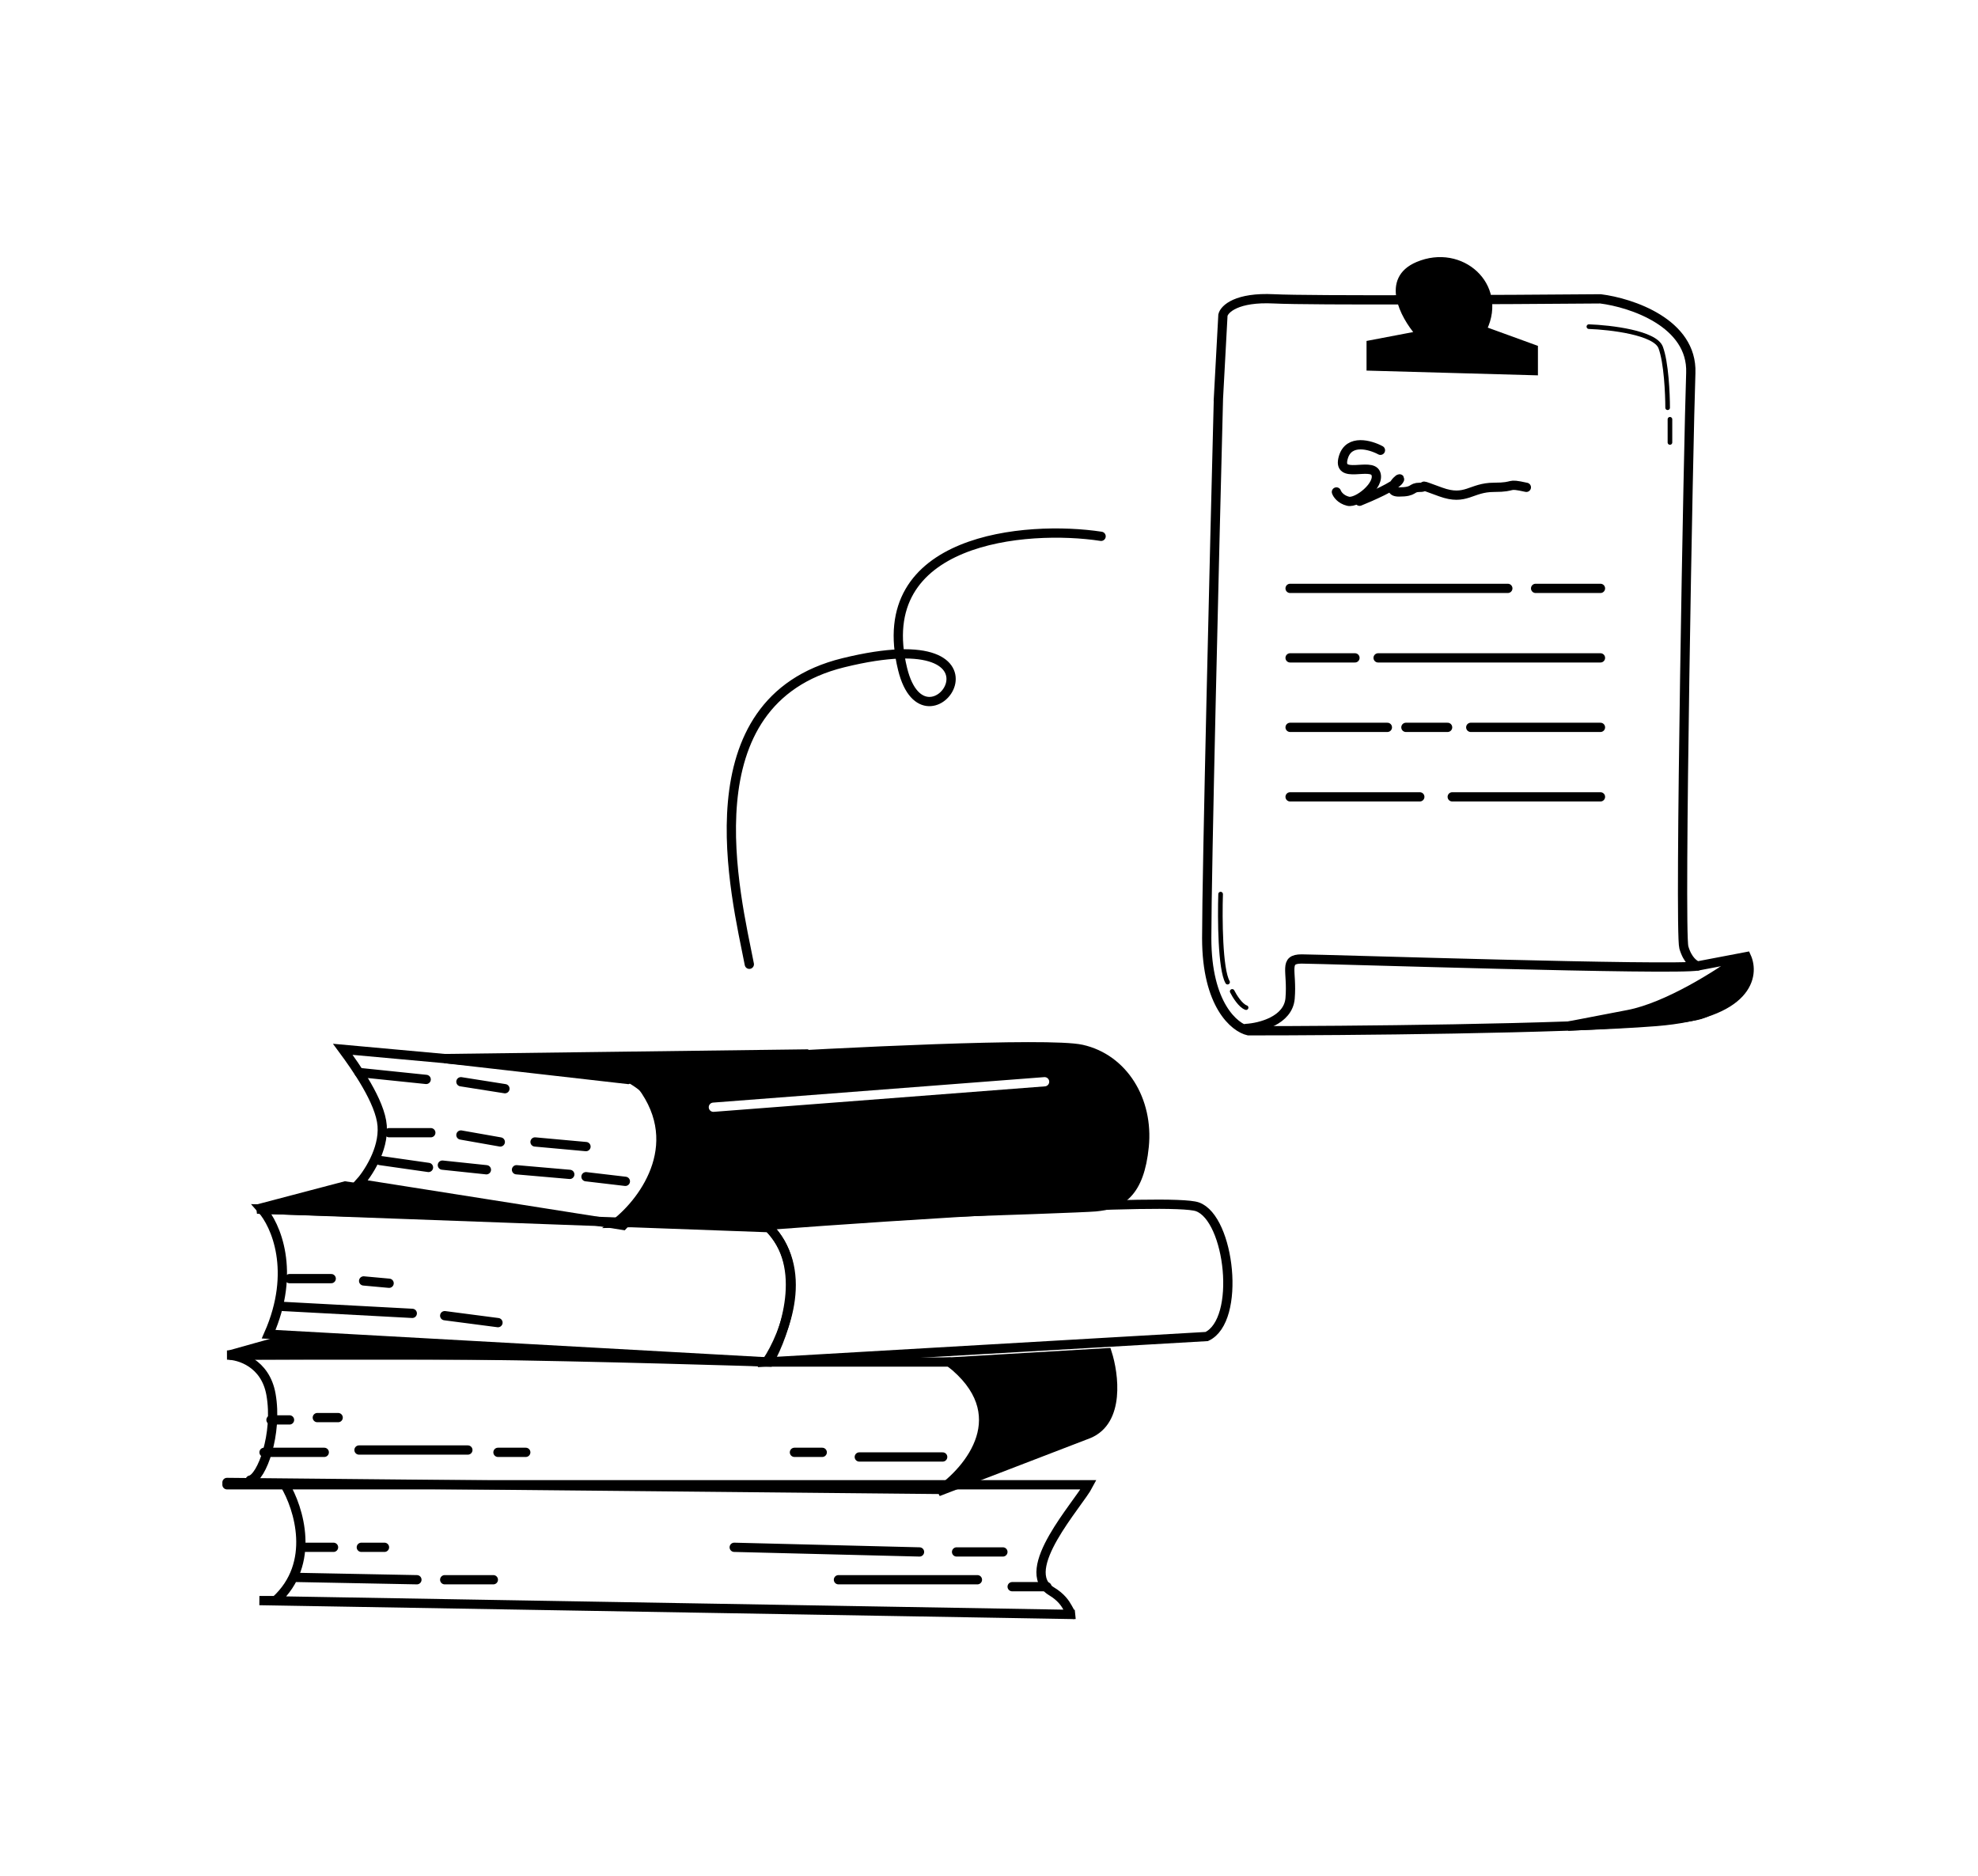 <?xml version="1.0" encoding="UTF-8"?> <svg xmlns="http://www.w3.org/2000/svg" width="427" height="405" viewBox="0 0 427 405" fill="none"><rect width="427" height="405" fill="white"></rect><path d="M310.485 45.099C312.89 45.858 317.59 48.319 317.148 52.088" stroke="white" stroke-width="0.5" stroke-linecap="round"></path><path d="M62.5 276.012H71.5" stroke="black" stroke-width="2" stroke-linecap="round"></path><path d="M78.5 276.512L84 277.012" stroke="black" stroke-width="2" stroke-linecap="round"></path><path d="M96 284.012L107.5 285.512" stroke="black" stroke-width="2" stroke-linecap="round"></path><path d="M61 282.012L89 283.512" stroke="black" stroke-width="2" stroke-linecap="round"></path><path d="M68.5 306.012H73" stroke="black" stroke-width="2" stroke-linecap="round"></path><path d="M58.5 306.512H62.5" stroke="black" stroke-width="2" stroke-linecap="round"></path><path d="M107.5 313.512H113.5" stroke="black" stroke-width="2" stroke-linecap="round"></path><path d="M77.5 313.012H101" stroke="black" stroke-width="2" stroke-linecap="round"></path><path d="M57 313.512H70" stroke="black" stroke-width="2" stroke-linecap="round"></path><path d="M171.5 313.512H177.5" stroke="black" stroke-width="2" stroke-linecap="round"></path><path d="M185.5 314.512H203.5" stroke="black" stroke-width="2" stroke-linecap="round"></path><path d="M218.5 342.512H226" stroke="black" stroke-width="2" stroke-linecap="round"></path><path d="M181 341.012H211" stroke="black" stroke-width="2" stroke-linecap="round"></path><path d="M206.5 335.012H216.5" stroke="black" stroke-width="2" stroke-linecap="round"></path><path d="M66 334.012H72" stroke="black" stroke-width="2" stroke-linecap="round"></path><path d="M78 334.012H83" stroke="black" stroke-width="2" stroke-linecap="round"></path><path d="M158.5 334.012L198.5 335.012" stroke="black" stroke-width="2" stroke-linecap="round"></path><path d="M92.5 252.012L82 250.512" stroke="black" stroke-width="2" stroke-linecap="round"></path><path d="M105 252.512L95.5 251.512" stroke="black" stroke-width="2" stroke-linecap="round"></path><path d="M123 253.512L111.5 252.512" stroke="black" stroke-width="2" stroke-linecap="round"></path><path d="M99.5 233.512L109 235.012" stroke="black" stroke-width="2" stroke-linecap="round"></path><path d="M84 244.512H93" stroke="black" stroke-width="2" stroke-linecap="round"></path><path d="M99.5 245.012L108 246.512" stroke="black" stroke-width="2" stroke-linecap="round"></path><path d="M115.5 246.512L126.5 247.512" stroke="black" stroke-width="2" stroke-linecap="round"></path><path d="M135 255.012L126.5 254.012" stroke="black" stroke-width="2" stroke-linecap="round"></path><path d="M258.5 260.513C252.9 258.513 194.167 262.347 165.5 264.513C175.1 273.715 169.5 288.013 165.5 294.012L260.5 288.512C268 285.012 265.5 263.013 258.5 260.513Z" fill="white" stroke="black" stroke-width="2" stroke-linecap="round"></path><path d="M233.5 226.511C226.3 224.911 180.833 227.178 159 228.511L137.5 233.012C148.7 246.212 139.167 259.178 133 264.012C165.667 263.012 232.1 260.912 236.5 260.512C242 260.012 246 257.512 247 247.512C248 237.512 242.5 228.511 233.5 226.511Z" fill="black" stroke="black" stroke-width="2" stroke-linecap="round"></path><path d="M174.5 227.512L96 228.512L135.5 233.012C138.7 231.412 166.667 228.678 174.5 227.512Z" fill="black" stroke="black" stroke-width="2" stroke-linecap="round"></path><path d="M82.5 243.012C82.1 237.812 76.833 230.345 74 226.512L134.5 232.012C151.3 240.012 141.5 257.012 134.5 264.512L77.5 255.512C79.333 253.512 82.9 248.212 82.5 243.012Z" stroke="black" stroke-width="2" stroke-linecap="round"></path><path d="M49.5 292.512L62 289.012L132 292.512H49.5Z" fill="black" stroke="black" stroke-width="2" stroke-linecap="round"></path><path d="M121.5 263.012L74.5 256.012L55.5 261.012L121.5 263.012Z" fill="black" stroke="black" stroke-width="2" stroke-linecap="round"></path><path d="M49 320.012L202.5 321.512" stroke="black" stroke-width="2" stroke-linecap="round"></path><path d="M61.5 320.512C64.5 325.512 68.3 337.512 59.5 345.512H56L232 348.512C230.5 348.845 231.13 345.99 227 343.512C219.5 339.012 232.833 324.678 235 320.512H49" stroke="black" stroke-width="2" stroke-linecap="round"></path><path d="M239 292.012L205 294.012C219.4 305.212 209.333 317.345 202.5 322.012L235 309.512C241.8 306.712 240.5 296.678 239 292.012Z" fill="black" stroke="black" stroke-width="2" stroke-linecap="round"></path><path d="M205 294.013H166C166 294.013 126.694 292.776 101.5 292.513C80.999 292.299 49 292.513 49 292.513C51.667 292.513 57.3 294.213 58.5 301.013C60 309.513 56.5 319.013 54 319.513" stroke="black" stroke-width="2" stroke-linecap="round"></path><path d="M58 288.012C64 274.412 59.5 264.345 56.5 261.012L166 265.012C174.4 273.412 169.5 287.845 166 294.012L58 288.012Z" stroke="black" stroke-width="2" stroke-linecap="round"></path><path d="M77.5 231.512L92 233.012" stroke="black" stroke-width="2" stroke-linecap="round"></path><path d="M64 340.512L90 341.012" stroke="black" stroke-width="2" stroke-linecap="round"></path><path d="M96 341.012H106.5" stroke="black" stroke-width="2" stroke-linecap="round"></path><path d="M154 239.012L225.5 233.512" stroke="white" stroke-width="2" stroke-linecap="round"></path><path d="M237.698 115.773C221.594 113.307 187.885 116.104 194.855 144.451C199.852 164.771 221.606 133.34 182.042 143.069C148.2 151.39 158.878 193.366 161.759 208.156" stroke="black" stroke-width="2" stroke-linecap="round"></path><path d="M360.5 90.512V95.512" stroke="black" stroke-linecap="round"></path><path d="M263 86.511L263.027 86.01M263.027 86.01L264 68.011C264.333 66.677 267 64.111 275 64.511C283 64.911 325.333 64.677 345.5 64.511C352.167 65.344 365.4 69.712 365 80.512C364.5 94.012 362.5 201.012 363.5 204.512C364.3 207.312 365.833 208.345 366.5 208.512L377 206.512C378.833 210.512 377.5 218.912 357.5 220.512C337.5 222.112 290.5 222.512 269.5 222.512C266.5 221.845 260.5 216.912 260.5 202.512C260.5 188.112 262.185 118.844 263.027 86.01Z" stroke="black" stroke-width="2" stroke-linecap="round"></path><path d="M351.5 219.012C359.9 217.412 371 210.345 375.5 207.012H377C378.5 211.012 372 217.512 367 219.012C363 220.212 346.333 221.178 338.5 221.512C339.333 221.345 343.1 220.612 351.5 219.012Z" fill="black" stroke="black" stroke-width="2" stroke-linecap="round"></path><path d="M269 222.012C272 221.845 278.1 220.312 278.5 215.512C279 209.512 277 207.012 281 207.012C285 207.012 362 209.512 366.5 208.512" stroke="black" stroke-width="2" stroke-linecap="round"></path><path d="M266 214.012C266.5 215.012 267.8 217.112 269 217.512" stroke="black" stroke-linecap="round"></path><path d="M263.5 193.012C263.333 198.178 263.4 209.212 265 212.012" stroke="black" stroke-linecap="round"></path><path d="M343 70.512C347.667 70.678 357.3 71.812 358.5 75.012C359.7 78.212 360 85.012 360 88.012" stroke="black" stroke-linecap="round"></path><path d="M306 72.013L295.5 74.013V79.512L331.5 80.512V75.012L320.5 71.013C325 61.513 315.5 53.013 306 57.013C298.4 60.213 302.833 68.347 306 72.013Z" fill="black" stroke="black" stroke-linecap="round"></path><path d="M298.002 97.2C295.836 96.033 291.202 94.7 290.002 98.7C288.502 103.7 296.002 99.699 297.002 102.199C298.002 104.699 293 108.699 291 108.199C289.4 107.799 288.667 106.699 288.5 106.199" stroke="black" stroke-width="2" stroke-linecap="round"></path><path d="M293.5 108.2C296 107.2 301.2 104.9 302 103.7C303 102.2 298.5 106.2 302 106.2C305.5 106.2 304.5 105.199 306.5 105.199C308.5 105.199 305.5 104.2 311 106.2C316.5 108.2 317.5 105.199 322.5 105.199C327.5 105.199 325 104.199 329.5 105.199" stroke="black" stroke-width="2" stroke-linecap="round"></path><path d="M278.5 127.012H325.5" stroke="black" stroke-width="2" stroke-linecap="round"></path><path d="M331.5 127.012L345.5 127.012" stroke="black" stroke-width="2" stroke-linecap="round"></path><path d="M278.5 142.012H292.5" stroke="black" stroke-width="2" stroke-linecap="round"></path><path d="M297.5 142.012L345.5 142.012" stroke="black" stroke-width="2" stroke-linecap="round"></path><path d="M313.5 172.012L345.5 172.012" stroke="black" stroke-width="2" stroke-linecap="round"></path><path d="M278.5 172.012L306.5 172.012" stroke="black" stroke-width="2" stroke-linecap="round"></path><path d="M317.5 157.012L345.5 157.012" stroke="black" stroke-width="2" stroke-linecap="round"></path><path d="M278.5 157.012L299.5 157.012" stroke="black" stroke-width="2" stroke-linecap="round"></path><path d="M303.5 157.012L312.5 157.012" stroke="black" stroke-width="2" stroke-linecap="round"></path></svg> 